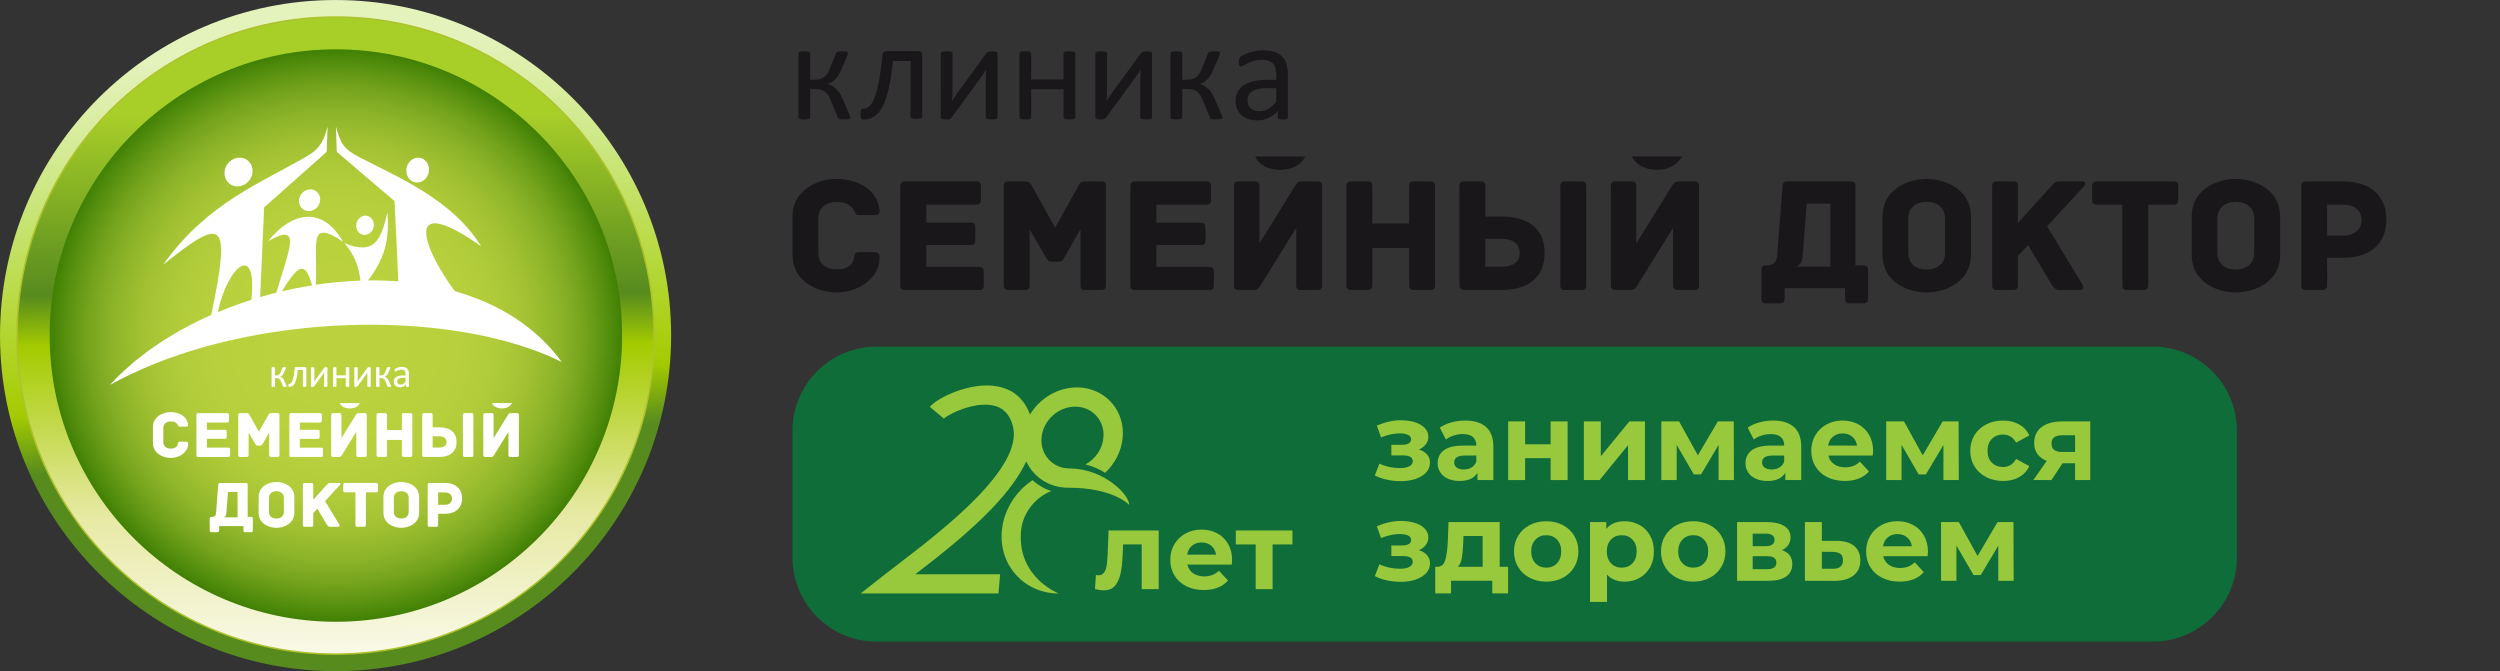<?xml version="1.0" encoding="utf-8"?>
<!-- Generator: Adobe Illustrator 14.0.0, SVG Export Plug-In . SVG Version: 6.00 Build 43363)  -->
<!DOCTYPE svg PUBLIC "-//W3C//DTD SVG 1.1//EN" "http://www.w3.org/Graphics/SVG/1.1/DTD/svg11.dtd">
<svg version="1.1" id="Layer_1" xmlns="http://www.w3.org/2000/svg" xmlns:xlink="http://www.w3.org/1999/xlink" x="0px" y="0px"
	 width="298px" height="79.999px" viewBox="0 0 298 79.999" enable-background="new 0 0 298 79.999" xml:space="preserve">
<rect x="0" y="0" width="298" height="79.999" fill="#333333" stroke="none"/>
<g>
	
		<linearGradient id="SVGID_1_" gradientUnits="userSpaceOnUse" x1="138.285" y1="573.799" x2="138.285" y2="500.136" gradientTransform="matrix(0.997 -0.082 0.082 0.997 -141.722 -482.293)">
		<stop  offset="0.339" style="stop-color:#578B1E"/>
		<stop  offset="0.436" style="stop-color:#A4CB00"/>
		<stop  offset="0.789" style="stop-color:#CCE781"/>
		<stop  offset="0.989" style="stop-color:#E4F2BC"/>
	</linearGradient>
	<circle fill="url(#SVGID_1_)" cx="40" cy="40" r="39.998"/>
	<g>
		
			<linearGradient id="SVGID_2_" gradientUnits="userSpaceOnUse" x1="-4550.736" y1="-4439.232" x2="-4550.736" y2="-4502.491" gradientTransform="matrix(-1 0.005 -0.005 -1 -4533.513 -4402.855)">
			<stop  offset="0" style="stop-color:#A8CE28"/>
			<stop  offset="0.339" style="stop-color:#578B1E"/>
			<stop  offset="0.436" style="stop-color:#A4CB00"/>
			<stop  offset="0.755" style="stop-color:#E7E9A3"/>
			<stop  offset="1" style="stop-color:#F8F8E4"/>
		</linearGradient>
		<circle fill-rule="evenodd" clip-rule="evenodd" fill="url(#SVGID_2_)" cx="40.001" cy="40" r="37.97"/>
		<circle fill="none" stroke="#ADC22D" stroke-width="0.183" stroke-miterlimit="10" cx="40.001" cy="40" r="37.97"/>
	</g>
	<radialGradient id="SVGID_3_" cx="40.037" cy="39.998" r="34.119" gradientUnits="userSpaceOnUse">
		<stop  offset="0.2" style="stop-color:#BBD23E"/>
		<stop  offset="0.429" style="stop-color:#B8D03D"/>
		<stop  offset="0.567" style="stop-color:#B0CB39"/>
		<stop  offset="0.68" style="stop-color:#A2C132"/>
		<stop  offset="0.781" style="stop-color:#8DB429"/>
		<stop  offset="0.873" style="stop-color:#73A21C"/>
		<stop  offset="0.957" style="stop-color:#538D0D"/>
		<stop  offset="1" style="stop-color:#408004"/>
	</radialGradient>
	<circle fill="url(#SVGID_3_)" cx="40.037" cy="39.997" r="34.119"/>
</g>
<g>
	<path fill="#1A171B" d="M101.363,14.035c0,0.031-0.008,0.063-0.027,0.085c-0.02,0.026-0.057,0.049-0.107,0.063
		c-0.059,0.019-0.125,0.03-0.215,0.043c-0.09,0.004-0.199,0.008-0.334,0.008c-0.16,0-0.283-0.004-0.383-0.017
		c-0.102-0.009-0.179-0.024-0.242-0.046c-0.061-0.02-0.102-0.048-0.134-0.074c-0.026-0.031-0.048-0.066-0.062-0.107l-0.808-1.967
		c-0.097-0.252-0.204-0.469-0.319-0.653c-0.115-0.183-0.248-0.332-0.398-0.438c-0.152-0.117-0.322-0.195-0.516-0.246
		c-0.188-0.054-0.405-0.074-0.651-0.074h-0.591v3.418c0,0.027-0.016,0.053-0.041,0.082c-0.028,0.029-0.066,0.053-0.126,0.066
		c-0.058,0.018-0.132,0.032-0.226,0.041c-0.088,0.014-0.188,0.018-0.309,0.018s-0.227-0.004-0.314-0.018
		c-0.094-0.009-0.164-0.023-0.223-0.041c-0.054-0.015-0.097-0.037-0.126-0.066c-0.022-0.029-0.034-0.059-0.034-0.082V6.309
		c0-0.027,0.012-0.056,0.034-0.076c0.029-0.026,0.072-0.051,0.126-0.063c0.059-0.019,0.129-0.034,0.223-0.043
		c0.09-0.007,0.193-0.011,0.314-0.011c0.12,0,0.221,0.004,0.309,0.011c0.094,0.009,0.168,0.024,0.226,0.043
		c0.06,0.013,0.098,0.037,0.126,0.063c0.025,0.021,0.041,0.049,0.041,0.078v3.192h0.591c0.207,0,0.405-0.022,0.578-0.073
		c0.179-0.049,0.34-0.125,0.483-0.234c0.146-0.113,0.276-0.252,0.389-0.432c0.115-0.173,0.223-0.385,0.318-0.633l0.701-1.756
		c0.01-0.043,0.028-0.083,0.059-0.115c0.025-0.035,0.07-0.061,0.125-0.082c0.057-0.025,0.133-0.044,0.227-0.053
		c0.092-0.007,0.215-0.01,0.367-0.01c0.131,0,0.244,0.003,0.332,0.01c0.084,0.009,0.154,0.025,0.204,0.043
		c0.044,0.014,0.075,0.037,0.093,0.063c0.02,0.021,0.027,0.049,0.027,0.078c0,0.053-0.004,0.105-0.018,0.162
		c-0.021,0.057-0.037,0.119-0.07,0.195l-0.721,1.671c-0.111,0.282-0.234,0.521-0.365,0.71c-0.133,0.189-0.266,0.354-0.401,0.479
		c-0.13,0.131-0.271,0.226-0.412,0.302c-0.14,0.063-0.269,0.12-0.401,0.161v0.019c0.195,0.065,0.377,0.146,0.543,0.241
		c0.17,0.1,0.322,0.214,0.461,0.354c0.146,0.142,0.277,0.309,0.402,0.502c0.125,0.191,0.24,0.416,0.348,0.67l0.838,1.926
		c0.021,0.037,0.035,0.074,0.049,0.109c0.011,0.032,0.021,0.069,0.025,0.094c0.006,0.031,0.014,0.058,0.014,0.074
		C101.363,14.002,101.363,14.02,101.363,14.035"/>
	<path fill="#1A171B" d="M109.936,13.904c0,0.049-0.015,0.082-0.033,0.115c-0.026,0.03-0.06,0.058-0.112,0.082
		c-0.047,0.019-0.116,0.039-0.209,0.047c-0.091,0.015-0.198,0.021-0.338,0.021c-0.142,0-0.253-0.006-0.345-0.021
		c-0.092-0.008-0.16-0.028-0.217-0.047c-0.05-0.024-0.092-0.052-0.113-0.082c-0.021-0.033-0.034-0.066-0.034-0.115V7.273h-2.091
		c-0.086,0.894-0.197,1.688-0.326,2.383c-0.124,0.697-0.266,1.308-0.426,1.822c-0.156,0.517-0.334,0.957-0.532,1.309
		c-0.194,0.355-0.408,0.638-0.644,0.854c-0.238,0.221-0.49,0.375-0.764,0.469c-0.271,0.097-0.566,0.146-0.875,0.146
		c-0.053,0-0.094-0.007-0.131-0.026c-0.033-0.018-0.066-0.045-0.089-0.092c-0.019-0.041-0.037-0.107-0.052-0.191
		c-0.013-0.08-0.017-0.182-0.017-0.311c0-0.14,0.004-0.248,0.015-0.33c0.006-0.084,0.021-0.152,0.041-0.203
		c0.021-0.049,0.047-0.082,0.076-0.098c0.033-0.016,0.068-0.027,0.112-0.027c0.188,0,0.364-0.041,0.532-0.127
		c0.166-0.091,0.326-0.236,0.476-0.436c0.146-0.201,0.281-0.46,0.412-0.783c0.13-0.322,0.248-0.725,0.354-1.195
		c0.11-0.471,0.209-1.024,0.305-1.658c0.095-0.631,0.184-1.359,0.27-2.18c0.014-0.168,0.053-0.297,0.123-0.377
		c0.067-0.082,0.17-0.119,0.301-0.119h3.898c0.135,0,0.241,0.037,0.318,0.121c0.078,0.078,0.111,0.207,0.111,0.375v7.307H109.936z"
		/>
	<path fill="#1A171B" d="M118.902,13.982c0,0.041-0.008,0.078-0.035,0.11c-0.018,0.031-0.053,0.06-0.104,0.079
		c-0.053,0.02-0.125,0.032-0.215,0.046c-0.089,0.013-0.199,0.017-0.337,0.017c-0.132,0-0.245-0.004-0.337-0.017
		c-0.088-0.014-0.162-0.026-0.217-0.046c-0.059-0.02-0.1-0.048-0.118-0.079c-0.021-0.032-0.037-0.069-0.037-0.11V9.613
		c0-0.225,0.006-0.444,0.021-0.678c0.016-0.227,0.024-0.447,0.041-0.666c-0.129,0.226-0.271,0.439-0.426,0.66
		c-0.154,0.217-0.31,0.436-0.465,0.645l-3.216,4.408c-0.045,0.049-0.076,0.084-0.106,0.115c-0.033,0.037-0.074,0.064-0.119,0.084
		c-0.051,0.021-0.107,0.032-0.186,0.045c-0.07,0.004-0.164,0.008-0.27,0.008c-0.125,0-0.23-0.004-0.309-0.017
		c-0.082-0.014-0.144-0.026-0.188-0.046c-0.049-0.02-0.086-0.048-0.105-0.079c-0.02-0.032-0.029-0.069-0.029-0.11V6.37
		c0-0.043,0.011-0.078,0.029-0.11c0.021-0.035,0.059-0.061,0.112-0.082c0.053-0.025,0.122-0.044,0.216-0.049
		c0.088-0.011,0.2-0.018,0.334-0.018c0.27,0,0.456,0.021,0.557,0.066c0.101,0.043,0.148,0.104,0.148,0.191v4.395
		c0,0.223-0.004,0.438-0.012,0.657c-0.014,0.218-0.025,0.429-0.049,0.646c0.135-0.217,0.268-0.424,0.398-0.633
		c0.124-0.201,0.271-0.404,0.422-0.603l3.26-4.463c0.033-0.05,0.068-0.087,0.104-0.117s0.083-0.054,0.14-0.073
		c0.049-0.021,0.109-0.031,0.188-0.041c0.07-0.008,0.17-0.014,0.285-0.014c0.119,0,0.219,0.006,0.301,0.014
		c0.082,0.01,0.145,0.02,0.193,0.047c0.047,0.021,0.082,0.047,0.102,0.084s0.025,0.07,0.025,0.121v7.594H118.902z"/>
	<path fill="#1A171B" d="M128.173,13.977c0,0.047-0.016,0.08-0.036,0.113c-0.021,0.025-0.057,0.055-0.109,0.083
		c-0.051,0.021-0.12,0.037-0.211,0.046c-0.098,0.014-0.201,0.018-0.34,0.018c-0.143,0-0.258-0.004-0.346-0.018
		c-0.098-0.009-0.166-0.025-0.218-0.046c-0.05-0.028-0.085-0.058-0.108-0.083c-0.021-0.033-0.033-0.066-0.033-0.113v-3.336h-3.853
		v3.336c0,0.047-0.015,0.08-0.037,0.113c-0.022,0.025-0.06,0.055-0.106,0.083c-0.053,0.021-0.125,0.037-0.217,0.046
		c-0.088,0.014-0.201,0.018-0.342,0.018c-0.139,0-0.25-0.004-0.342-0.018c-0.094-0.009-0.163-0.025-0.216-0.046
		c-0.056-0.028-0.093-0.058-0.11-0.083c-0.02-0.033-0.031-0.066-0.031-0.113V6.375c0-0.043,0.012-0.083,0.031-0.113
		c0.018-0.029,0.057-0.057,0.11-0.082c0.053-0.027,0.122-0.046,0.216-0.051c0.092-0.011,0.203-0.014,0.342-0.014
		c0.141,0,0.254,0.003,0.342,0.014c0.092,0.005,0.164,0.023,0.217,0.051c0.048,0.025,0.084,0.053,0.106,0.082
		c0.022,0.03,0.037,0.07,0.037,0.113v3.096h3.853V6.375c0-0.043,0.013-0.083,0.033-0.113c0.023-0.029,0.059-0.057,0.108-0.082
		c0.052-0.027,0.12-0.046,0.218-0.051c0.088-0.011,0.203-0.014,0.346-0.014c0.139,0,0.242,0.003,0.34,0.014
		c0.091,0.005,0.16,0.023,0.211,0.051c0.054,0.025,0.088,0.053,0.109,0.082c0.021,0.03,0.036,0.07,0.036,0.113V13.977z"/>
	<path fill="#1A171B" d="M137.318,13.982c0,0.041-0.016,0.078-0.035,0.11c-0.025,0.031-0.059,0.06-0.111,0.079
		c-0.048,0.02-0.119,0.032-0.209,0.046c-0.091,0.013-0.201,0.017-0.338,0.017c-0.132,0-0.247-0.004-0.336-0.017
		c-0.09-0.014-0.166-0.026-0.221-0.046s-0.098-0.048-0.115-0.079c-0.027-0.032-0.036-0.069-0.036-0.11V9.613
		c0-0.225,0.005-0.444,0.019-0.678c0.015-0.227,0.025-0.447,0.041-0.666c-0.123,0.226-0.272,0.439-0.426,0.66
		c-0.154,0.217-0.311,0.436-0.467,0.645l-3.215,4.408c-0.04,0.049-0.078,0.084-0.107,0.115c-0.029,0.037-0.072,0.064-0.119,0.084
		c-0.049,0.021-0.108,0.032-0.182,0.045c-0.074,0.004-0.165,0.008-0.271,0.008c-0.125,0-0.228-0.004-0.306-0.017
		c-0.081-0.014-0.145-0.026-0.19-0.046c-0.051-0.02-0.084-0.048-0.104-0.079c-0.019-0.032-0.024-0.069-0.024-0.11V6.37
		c0-0.043,0.006-0.078,0.024-0.11c0.021-0.035,0.06-0.061,0.116-0.082c0.05-0.025,0.124-0.044,0.213-0.049
		c0.089-0.011,0.198-0.018,0.335-0.018c0.269,0,0.454,0.021,0.556,0.066c0.1,0.043,0.152,0.104,0.152,0.191v4.395
		c0,0.223-0.005,0.438-0.018,0.657c-0.012,0.218-0.022,0.429-0.041,0.646c0.129-0.217,0.26-0.424,0.395-0.633
		c0.126-0.201,0.271-0.404,0.42-0.603l3.262-4.463c0.031-0.05,0.063-0.087,0.104-0.117c0.038-0.03,0.083-0.054,0.137-0.073
		c0.051-0.021,0.112-0.031,0.188-0.041c0.075-0.008,0.169-0.014,0.284-0.014c0.117,0,0.219,0.006,0.301,0.014
		c0.085,0.01,0.146,0.02,0.195,0.047c0.047,0.021,0.08,0.047,0.101,0.084s0.03,0.07,0.03,0.121V13.982L137.318,13.982z"/>
	<path fill="#1A171B" d="M145.714,14.035c0,0.031-0.01,0.063-0.024,0.085c-0.026,0.026-0.061,0.049-0.109,0.063
		c-0.059,0.019-0.126,0.03-0.219,0.043c-0.084,0.004-0.194,0.008-0.332,0.008c-0.152,0-0.289-0.004-0.383-0.017
		c-0.101-0.009-0.178-0.024-0.24-0.046c-0.064-0.02-0.106-0.048-0.135-0.074c-0.029-0.031-0.049-0.066-0.061-0.107l-0.807-1.967
		c-0.098-0.252-0.207-0.469-0.322-0.653c-0.119-0.183-0.247-0.332-0.398-0.438c-0.15-0.117-0.324-0.195-0.514-0.246
		c-0.191-0.054-0.406-0.074-0.65-0.074h-0.594v3.418c0,0.027-0.014,0.053-0.039,0.082c-0.033,0.029-0.072,0.053-0.132,0.066
		c-0.054,0.018-0.126,0.032-0.219,0.041c-0.091,0.014-0.193,0.018-0.312,0.018c-0.119,0-0.224-0.004-0.314-0.018
		c-0.09-0.009-0.164-0.023-0.221-0.041c-0.058-0.015-0.1-0.037-0.125-0.066c-0.023-0.029-0.039-0.059-0.039-0.082V6.309
		c0-0.027,0.016-0.056,0.039-0.076c0.025-0.026,0.067-0.051,0.125-0.063c0.057-0.019,0.131-0.034,0.221-0.043
		c0.092-0.007,0.195-0.011,0.314-0.011c0.117,0,0.221,0.004,0.312,0.011c0.093,0.009,0.165,0.024,0.219,0.043
		c0.06,0.013,0.099,0.037,0.132,0.063c0.025,0.021,0.039,0.049,0.039,0.078v3.192h0.594c0.205,0,0.403-0.022,0.576-0.073
		c0.176-0.049,0.34-0.125,0.48-0.234c0.146-0.113,0.275-0.252,0.387-0.432c0.119-0.173,0.227-0.385,0.316-0.633l0.705-1.756
		c0.013-0.043,0.033-0.083,0.06-0.115c0.026-0.035,0.072-0.061,0.128-0.082c0.053-0.025,0.133-0.044,0.225-0.053
		c0.092-0.007,0.215-0.01,0.367-0.01c0.133,0,0.245,0.003,0.332,0.01c0.086,0.009,0.155,0.025,0.203,0.043
		c0.045,0.014,0.078,0.037,0.096,0.063c0.019,0.021,0.027,0.049,0.027,0.078c0,0.053-0.005,0.105-0.023,0.162
		c-0.014,0.057-0.035,0.119-0.064,0.195l-0.723,1.671c-0.111,0.282-0.233,0.521-0.363,0.71c-0.139,0.189-0.266,0.354-0.402,0.479
		c-0.132,0.131-0.271,0.226-0.41,0.302c-0.138,0.063-0.273,0.12-0.401,0.161v0.019c0.194,0.065,0.374,0.146,0.54,0.241
		c0.168,0.1,0.318,0.214,0.465,0.354c0.148,0.142,0.279,0.309,0.4,0.502c0.125,0.191,0.24,0.416,0.348,0.67l0.84,1.926
		c0.021,0.037,0.032,0.074,0.047,0.109c0.012,0.032,0.02,0.069,0.027,0.094c0.002,0.031,0.009,0.058,0.014,0.074
		C145.714,14.002,145.714,14.02,145.714,14.035"/>
	<path fill="#1A171B" d="M153.354,7.624c-0.107-0.354-0.275-0.649-0.518-0.888c-0.23-0.241-0.541-0.428-0.924-0.551
		c-0.385-0.123-0.848-0.185-1.393-0.185c-0.287,0-0.58,0.026-0.865,0.085c-0.289,0.053-0.553,0.119-0.791,0.202
		c-0.243,0.082-0.461,0.176-0.643,0.272c-0.187,0.101-0.318,0.189-0.393,0.26c-0.075,0.072-0.125,0.147-0.143,0.228
		c-0.024,0.083-0.028,0.194-0.028,0.334c0,0.089,0.004,0.163,0.014,0.233c0.015,0.068,0.026,0.125,0.054,0.17
		c0.028,0.046,0.055,0.082,0.09,0.102c0.037,0.023,0.074,0.034,0.119,0.034c0.068,0,0.168-0.039,0.305-0.124
		c0.143-0.081,0.313-0.173,0.521-0.273c0.201-0.102,0.438-0.188,0.716-0.273c0.269-0.083,0.578-0.124,0.922-0.124
		c0.318,0,0.588,0.034,0.811,0.117c0.219,0.075,0.395,0.187,0.531,0.333c0.143,0.154,0.238,0.338,0.305,0.566
		c0.061,0.225,0.09,0.481,0.09,0.772V9.51h-1.047c-0.592,0-1.125,0.055-1.6,0.157c-0.467,0.101-0.869,0.263-1.195,0.47
		c-0.329,0.206-0.58,0.469-0.752,0.786c-0.178,0.312-0.26,0.683-0.26,1.115c0,0.362,0.063,0.688,0.188,0.978
		c0.125,0.282,0.304,0.529,0.528,0.725c0.232,0.199,0.511,0.351,0.829,0.453c0.321,0.104,0.686,0.156,1.085,0.156
		c0.457,0,0.887-0.1,1.297-0.293c0.412-0.193,0.775-0.472,1.107-0.826v0.76c0,0.072,0.02,0.119,0.061,0.152
		c0.043,0.035,0.105,0.057,0.191,0.076c0.082,0.018,0.203,0.026,0.348,0.026c0.152,0,0.27-0.011,0.348-0.026
		c0.078-0.021,0.145-0.041,0.184-0.076c0.045-0.033,0.072-0.086,0.072-0.152V8.865C153.518,8.396,153.455,7.979,153.354,7.624
		 M152.131,12.127c-0.34,0.385-0.67,0.668-0.98,0.854c-0.313,0.186-0.652,0.276-1.012,0.276c-0.459,0-0.805-0.114-1.055-0.351
		c-0.253-0.232-0.374-0.545-0.374-0.939c0-0.232,0.042-0.436,0.131-0.615c0.087-0.177,0.224-0.326,0.407-0.455
		c0.188-0.127,0.419-0.222,0.697-0.287c0.285-0.066,0.613-0.098,0.996-0.098h1.189V12.127L152.131,12.127z"/>
	<path fill="#1A171B" d="M104.85,30.73c0-0.473-0.154-0.672-0.588-0.672h-1.93c-0.434,0-0.473,0.319-0.533,0.711
		c-0.156,0.945-1,1.34-2.063,1.34c-1.301,0-2.188-0.709-2.188-1.969v-4.094c0-1.236,0.887-1.967,2.188-1.967
		c1.063,0,1.613,0.295,2.023,0.945c0.16,0.234,0.18,0.611,0.594,0.611h1.889c0.453,0,0.607-0.103,0.607-0.574
		c-0.258-2.496-2.672-3.735-5.113-3.735c-2.34,0-5.272,1.354-5.272,4.444v4.645c0,3.088,2.933,4.445,5.272,4.445
		C102.177,34.861,104.85,33.27,104.85,30.73 M116.693,31.814h-6.274v-2.599h5.271c0.455,0,0.574-0.217,0.574-0.567v-1.535
		c0-0.354-0.119-0.574-0.574-0.574h-5.271v-2.143h5.938c0.453,0,0.568-0.219,0.568-0.572v-1.631c0-0.354-0.115-0.57-0.568-0.57
		h-8.477c-0.456,0-0.574,0.217-0.574,0.57v11.805c0,0.354,0.118,0.572,0.574,0.572h8.813c0.455,0,0.572-0.219,0.572-0.572v-1.614
		C117.268,32.031,117.148,31.814,116.693,31.814 M131.257,21.622h-1.891c-0.651,0-0.747,0.433-0.89,0.668l-2.711,4.834l-2.697-4.834
		c-0.154-0.235-0.234-0.668-0.901-0.668h-1.948c-0.453,0-0.57,0.217-0.57,0.569v11.806c0,0.45,0.215,0.573,0.57,0.573h1.948
		c0.353,0,0.567-0.123,0.567-0.573v-6.658l1.986,3.438c0.098,0.158,0.258,0.408,0.555,0.408h0.979c0.297,0,0.477-0.25,0.572-0.408
		l1.969-3.438v6.658c0,0.45,0.219,0.573,0.571,0.573h1.891c0.351,0,0.569-0.123,0.569-0.573V22.191
		C131.826,21.839,131.707,21.622,131.257,21.622 M144.119,31.814h-6.275v-2.599h5.273c0.453,0,0.572-0.217,0.572-0.567v-1.535
		c0-0.354-0.119-0.574-0.572-0.574h-5.273v-2.143h5.943c0.453,0,0.57-0.219,0.57-0.572v-1.631c0-0.354-0.117-0.57-0.57-0.57h-8.482
		c-0.449,0-0.566,0.217-0.566,0.57v11.805c0,0.354,0.117,0.572,0.566,0.572h8.814c0.456,0,0.572-0.219,0.572-0.572v-1.614
		C144.691,32.031,144.575,31.814,144.119,31.814 M147.662,21.622h1.893c0.35,0,0.568,0.116,0.568,0.569v6.828l4.168-6.729
		c0.256-0.39,0.395-0.668,0.889-0.668h1.85c0.453,0,0.57,0.217,0.57,0.569v11.806c0,0.45-0.215,0.573-0.57,0.573h-1.949
		c-0.352,0-0.568-0.123-0.568-0.573v-6.845l-4.172,6.744c-0.256,0.396-0.395,0.674-0.883,0.674h-1.793
		c-0.45,0-0.57-0.219-0.57-0.573V22.191C147.092,21.738,147.309,21.622,147.662,21.622 M149.609,18.65
		c0.506,1.08,1.68,1.578,2.992,1.595c1.314-0.017,2.473-0.515,2.982-1.595H149.609z M170.486,21.622h-1.947
		c-0.355,0-0.57,0.116-0.57,0.569v4.449h-4.391v-4.449c0-0.453-0.195-0.569-0.57-0.569h-1.947c-0.354,0-0.566,0.116-0.566,0.569
		v11.806c0,0.45,0.215,0.573,0.566,0.573h1.947c0.375,0,0.57-0.123,0.57-0.573V29.55h4.391v4.447c0,0.45,0.215,0.573,0.57,0.573
		h1.947c0.354,0,0.568-0.123,0.568-0.573V22.191C171.057,21.738,170.84,21.622,170.486,21.622 M178.963,34.57
		c3.389,0,5.156-1.694,5.156-4.409c0-2.792-1.809-4.351-5.176-4.351h-1.889v-3.619c0-0.453-0.217-0.569-0.57-0.569h-1.945
		c-0.354,0-0.572,0.116-0.572,0.569v11.806c0,0.354,0.119,0.573,0.572,0.573H178.963L178.963,34.57z M178.943,28.469
		c1.533,0,2.205,0.688,2.205,1.672c0,1.024-0.672,1.652-2.205,1.652h-1.889v-3.324H178.943z M189.08,22.191
		c0-0.453-0.219-0.569-0.57-0.569h-1.947c-0.354,0-0.574,0.116-0.574,0.569v11.806c0,0.45,0.221,0.573,0.574,0.573h1.947
		c0.354,0,0.57-0.123,0.57-0.573V22.191z M192.582,21.622h1.889c0.354,0,0.57,0.116,0.57,0.569v6.828l4.174-6.729
		c0.252-0.39,0.393-0.668,0.879-0.668h1.854c0.453,0,0.57,0.217,0.57,0.569v11.806c0,0.45-0.219,0.573-0.57,0.573H200
		c-0.354,0-0.57-0.123-0.57-0.573v-6.845l-4.174,6.744c-0.252,0.396-0.391,0.674-0.883,0.674h-1.789c-0.455,0-0.57-0.219-0.57-0.573
		V22.191C192.014,21.738,192.229,21.622,192.582,21.622 M194.525,18.65c0.508,1.08,1.68,1.578,2.992,1.595
		c1.684-0.021,2.59-0.845,2.988-1.595H194.525z M219.932,35.591c0,0.451,0.215,0.57,0.568,0.57h1.611
		c0.355,0,0.568-0.119,0.568-0.57v-3.383c0-0.354-0.115-0.571-0.568-0.571h-0.941v-9.443c0-0.453-0.219-0.57-0.572-0.57h-7.553
		c-0.355,0-0.57,0.117-0.57,0.57l-0.633,8.145c-0.063,0.729-0.234,1.301-1.314,1.301c-0.455,0-0.57,0.217-0.57,0.57v3.383
		c0,0.451,0.215,0.57,0.57,0.57h1.633c0.354,0,0.568-0.119,0.568-0.57v-1.238h7.203V35.591z M214.873,30.496l0.488-6.219h2.814v7.5
		h-4.09C214.559,31.617,214.834,31.225,214.873,30.496 M234.939,25.771c0-3.109-2.953-4.443-5.291-4.443
		c-2.342,0-5.254,1.334-5.254,4.443v4.646c0,3.106,2.912,4.444,5.254,4.444c2.338,0,5.291-1.338,5.291-4.444V25.771z
		 M231.854,30.141c0,1.26-0.906,1.986-2.203,1.986c-1.277,0-2.188-0.727-2.188-1.986v-4.093c0-1.258,0.908-1.987,2.188-1.987
		c1.297,0,2.203,0.729,2.203,1.987V30.141z M248.242,21.622h-2.656c-0.453,0-0.59,0.039-0.98,0.474l-4.076,4.483v-4.388
		c0-0.453-0.215-0.569-0.553-0.569h-1.941c-0.381,0-0.572,0.116-0.572,0.569v11.806c0,0.45,0.191,0.573,0.572,0.573h1.941
		c0.338,0,0.553-0.123,0.553-0.573v-3.501l1.223-1.28c1.063,1.772,2.811,4.724,2.811,4.724c0.258,0.412,0.516,0.631,0.986,0.631
		h2.396c0.377,0,0.455-0.373,0.299-0.631l-4.232-6.967l4.428-4.8C248.615,21.995,248.615,21.622,248.242,21.622 M259.08,21.622
		h-9.125c-0.453,0-0.576,0.217-0.576,0.569v1.633c0,0.354,0.123,0.57,0.574,0.57h3.029v9.603c0,0.45,0.219,0.573,0.57,0.573h1.947
		c0.354,0,0.57-0.123,0.57-0.573v-9.603h3.008c0.453,0,0.572-0.219,0.572-0.57v-1.633C259.65,21.839,259.533,21.622,259.08,21.622
		 M271.795,25.771c0-3.109-2.951-4.443-5.295-4.443s-5.252,1.334-5.252,4.443v4.646c0,3.106,2.908,4.444,5.252,4.444
		s5.295-1.338,5.295-4.444V25.771z M268.703,30.141c0,1.26-0.906,1.986-2.203,1.986c-1.279,0-2.188-0.727-2.188-1.986v-4.093
		c0-1.258,0.906-1.987,2.188-1.987c1.297,0,2.203,0.729,2.203,1.987V30.141z M279.313,21.622h-4.43c-0.453,0-0.57,0.217-0.57,0.569
		v11.806c0,0.45,0.217,0.573,0.57,0.573h1.949c0.354,0,0.566-0.123,0.566-0.573V30.73h1.891c3.367,0,5.174-1.811,5.174-4.547
		C284.463,23.473,282.691,21.622,279.313,21.622 M279.289,28.074h-1.891v-3.68h1.891c1.537,0,2.203,0.828,2.203,1.848
		C281.492,27.229,280.826,28.074,279.289,28.074"/>
</g>
<g>
	<g>
		<path fill="#0F6D3A" d="M266.639,66.478c0,5.5-4.5,10-10,10H104.463c-5.5,0-10-4.5-10-10v-15.16c0-5.5,4.5-10,10-10h152.176
			c5.5,0,10,4.5,10,10V66.478z"/>
		<g>
			<path fill="#98C93C" d="M138.118,63.231v6.994h-2.027v-5.33h-2.21l-0.064,1.235c-0.034,0.919-0.121,1.683-0.26,2.288
				c-0.14,0.605-0.365,1.083-0.677,1.43c-0.313,0.348-0.746,0.521-1.301,0.521c-0.294,0-0.646-0.052-1.054-0.155l0.104-1.664
				c0.14,0.018,0.238,0.025,0.3,0.025c0.303,0,0.529-0.11,0.682-0.331c0.152-0.222,0.254-0.503,0.307-0.845
				c0.053-0.344,0.091-0.795,0.116-1.358l0.104-2.81H138.118z"/>
			<path fill="#98C93C" d="M146.829,67.301h-5.291c0.095,0.435,0.319,0.775,0.676,1.026c0.354,0.252,0.797,0.377,1.326,0.377
				c0.362,0,0.687-0.055,0.968-0.162c0.282-0.107,0.544-0.279,0.787-0.514l1.079,1.17c-0.659,0.754-1.621,1.131-2.888,1.131
				c-0.787,0-1.485-0.153-2.092-0.461c-0.607-0.309-1.074-0.734-1.403-1.28c-0.33-0.546-0.494-1.166-0.494-1.858
				c0-0.686,0.162-1.303,0.487-1.854c0.324-0.55,0.771-0.979,1.339-1.287c0.567-0.309,1.202-0.461,1.903-0.461
				c0.686,0,1.306,0.146,1.859,0.441c0.555,0.295,0.99,0.718,1.307,1.268c0.316,0.551,0.476,1.189,0.476,1.918
				C146.868,66.78,146.854,66.963,146.829,67.301z M142.084,65.052c-0.313,0.26-0.503,0.615-0.572,1.065h3.445
				c-0.068-0.441-0.262-0.796-0.572-1.06c-0.313-0.265-0.693-0.396-1.144-0.396C142.781,64.662,142.396,64.793,142.084,65.052z"/>
			<path fill="#98C93C" d="M154.057,64.896h-2.365v5.33h-2.017v-5.33h-2.366v-1.664h6.748V64.896L154.057,64.896z"/>
		</g>
		<g>
			<path fill="#98C93C" d="M127.518,55.847c-2.033,0-3.543-1.65-3.365-3.686c0.177-2.033,1.977-3.688,4.011-3.688
				c0.233,0,0.461,0.022,0.681,0.066c1.68,0.32,2.842,1.822,2.684,3.62c-0.12,1.372-0.98,2.571-2.15,3.206
				c0.854,0.199,1.645,0.539,2.348,0.994c1.162-1.082,1.952-2.565,2.096-4.2c0.269-3.063-1.827-5.597-4.771-5.938
				c-0.224-0.027-0.451-0.041-0.683-0.041c-2.31,0-4.431,1.315-5.595,3.235c-0.859-2.386-2.642-3.163-4.033-3.386
				c-3.094-0.498-6.934,1.337-7.908,2.459l1.678,1.416c0.467-0.486,3.489-2.026,5.782-1.592c1.25,0.234,2.045,1.026,2.428,2.418
				c1.378,5.004-8.358,12.461-13.59,16.467c-0.717,0.548-1.394,1.066-1.976,1.525l-2.563,2.021h16.424l0.199-2.293h-10.109
				c2.84-2.18,6.476-5.025,9.297-8.014c1.854-1.963,3.158-3.771,3.928-5.449c0.847,1.871,2.717,3.148,4.99,3.148
				c5.47,0,7.27,2.051,7.27,2.051C134.686,59.06,131.623,55.847,127.518,55.847z"/>
			<path fill="#98C93C" d="M121.707,63.298c0.188-2.146,1.669-3.99,3.605-4.768c-0.851-0.271-1.606-0.715-2.236-1.297
				c-2.012,1.353-3.441,3.564-3.66,6.063c-0.359,4.106,2.688,7.449,6.798,7.449C126.214,70.748,121.223,68.856,121.707,63.298z"/>
		</g>
	</g>
</g>
<g>
	<path fill="#98C93C" d="M170.109,54.185c0.23,0.269,0.348,0.59,0.348,0.961c0,0.442-0.152,0.83-0.455,1.164
		c-0.307,0.334-0.723,0.592-1.248,0.773c-0.529,0.182-1.127,0.271-1.795,0.271c-0.545,0-1.084-0.057-1.611-0.168
		c-0.529-0.113-1.02-0.281-1.469-0.508l0.545-1.416c0.736,0.354,1.553,0.532,2.445,0.532c0.477,0,0.852-0.071,1.123-0.215
		s0.408-0.345,0.408-0.604c0-0.226-0.096-0.396-0.283-0.514c-0.191-0.117-0.471-0.176-0.832-0.176h-1.434v-1.262h1.248
		c0.355,0,0.629-0.055,0.82-0.168c0.189-0.112,0.285-0.277,0.285-0.494c0-0.225-0.119-0.398-0.357-0.521s-0.578-0.183-1.02-0.183
		c-0.676,0-1.414,0.16-2.211,0.48l-0.494-1.404c0.971-0.424,1.916-0.637,2.834-0.637c0.633,0,1.199,0.078,1.697,0.234
		c0.498,0.154,0.891,0.383,1.176,0.684c0.287,0.299,0.43,0.646,0.43,1.045c0,0.33-0.1,0.627-0.299,0.892s-0.473,0.476-0.82,0.631
		C169.559,53.716,169.883,53.916,170.109,54.185z"/>
	<path fill="#98C93C" d="M177.139,50.901c0.58,0.517,0.869,1.293,0.869,2.334v3.99h-1.896v-0.871
		c-0.383,0.65-1.092,0.976-2.133,0.976c-0.537,0-1.004-0.091-1.396-0.272c-0.395-0.182-0.697-0.434-0.904-0.754
		c-0.209-0.32-0.313-0.685-0.313-1.092c0-0.65,0.246-1.161,0.734-1.533c0.49-0.373,1.246-0.561,2.27-0.561h1.611
		c0-0.441-0.135-0.781-0.402-1.021c-0.27-0.238-0.672-0.357-1.209-0.357c-0.373,0-0.74,0.06-1.1,0.177
		c-0.359,0.116-0.664,0.274-0.916,0.476l-0.729-1.418c0.383-0.269,0.84-0.477,1.373-0.623c0.529-0.147,1.08-0.222,1.645-0.222
		C175.725,50.128,176.557,50.386,177.139,50.901z M175.408,55.724c0.27-0.16,0.459-0.396,0.57-0.707v-0.716h-1.391
		c-0.832,0-1.248,0.272-1.248,0.818c0,0.261,0.102,0.467,0.305,0.618c0.205,0.15,0.484,0.228,0.84,0.228
		C174.832,55.965,175.141,55.885,175.408,55.724z"/>
	<path fill="#98C93C" d="M179.775,50.231h2.018v2.73h3.041v-2.73h2.025v6.994h-2.025v-2.613h-3.041v2.613h-2.018V50.231z"/>
	<path fill="#98C93C" d="M188.799,50.231h2.016v4.16l3.406-4.16h1.857v6.994h-2.016v-4.16l-3.395,4.16h-1.871v-6.994H188.799z"/>
	<path fill="#98C93C" d="M204.854,57.226v-4.185l-2.092,3.51h-0.859l-2.041-3.522v4.199h-1.832v-6.994h2.119l2.236,4.043
		l2.379-4.043h1.898l0.023,6.994h-1.832V57.226z"/>
	<path fill="#98C93C" d="M213.838,50.901c0.58,0.517,0.869,1.293,0.869,2.334v3.99h-1.896v-0.871
		c-0.383,0.65-1.092,0.976-2.133,0.976c-0.537,0-1.004-0.091-1.396-0.272c-0.395-0.182-0.697-0.434-0.904-0.754
		c-0.209-0.32-0.313-0.685-0.313-1.092c0-0.65,0.246-1.161,0.734-1.533c0.49-0.373,1.246-0.561,2.27-0.561h1.611
		c0-0.441-0.135-0.781-0.402-1.021c-0.27-0.238-0.672-0.357-1.209-0.357c-0.373,0-0.74,0.06-1.1,0.177
		c-0.361,0.116-0.664,0.274-0.916,0.476l-0.729-1.418c0.383-0.269,0.84-0.477,1.371-0.623c0.531-0.147,1.08-0.222,1.646-0.222
		C212.424,50.128,213.256,50.386,213.838,50.901z M212.105,55.724c0.271-0.16,0.459-0.396,0.572-0.707v-0.716h-1.391
		c-0.832,0-1.248,0.272-1.248,0.818c0,0.261,0.102,0.467,0.305,0.618c0.205,0.15,0.484,0.228,0.84,0.228
		C211.529,55.965,211.84,55.885,212.105,55.724z"/>
	<path fill="#98C93C" d="M223.234,54.301h-5.291c0.096,0.435,0.32,0.775,0.678,1.026c0.354,0.252,0.797,0.377,1.324,0.377
		c0.363,0,0.688-0.055,0.969-0.162s0.545-0.279,0.787-0.514l1.078,1.17c-0.658,0.754-1.619,1.131-2.887,1.131
		c-0.789,0-1.484-0.153-2.094-0.461c-0.605-0.309-1.074-0.734-1.402-1.28c-0.33-0.546-0.494-1.166-0.494-1.858
		c0-0.686,0.162-1.303,0.486-1.854c0.326-0.55,0.771-0.979,1.34-1.287c0.566-0.309,1.201-0.461,1.904-0.461
		c0.684,0,1.305,0.146,1.859,0.441s0.99,0.718,1.307,1.268c0.316,0.551,0.475,1.189,0.475,1.918
		C223.273,53.78,223.262,53.963,223.234,54.301z M218.488,52.052c-0.313,0.26-0.502,0.615-0.57,1.064h3.443
		c-0.066-0.44-0.26-0.795-0.57-1.059c-0.314-0.265-0.693-0.396-1.145-0.396C219.188,51.662,218.803,51.793,218.488,52.052z"/>
	<path fill="#98C93C" d="M231.658,57.226v-4.185l-2.094,3.51h-0.857l-2.041-3.522v4.199h-1.832v-6.994h2.119l2.234,4.043
		l2.379-4.043h1.898l0.025,6.994h-1.832V57.226z"/>
	<path fill="#98C93C" d="M236.75,56.869c-0.596-0.308-1.061-0.734-1.395-1.28s-0.5-1.166-0.5-1.859c0-0.692,0.166-1.313,0.5-1.858
		s0.799-0.974,1.395-1.28c0.592-0.309,1.262-0.461,2.008-0.461c0.736,0,1.379,0.152,1.93,0.461s0.951,0.748,1.203,1.319
		l-1.572,0.846c-0.365-0.642-0.889-0.962-1.574-0.962c-0.527,0-0.967,0.173-1.313,0.52c-0.348,0.348-0.52,0.819-0.52,1.418
		c0,0.598,0.172,1.069,0.52,1.416c0.346,0.348,0.785,0.521,1.313,0.521c0.693,0,1.219-0.32,1.574-0.963l1.572,0.857
		c-0.252,0.556-0.652,0.988-1.203,1.301s-1.193,0.468-1.93,0.468C238.012,57.33,237.342,57.176,236.75,56.869z"/>
	<path fill="#98C93C" d="M249.158,50.231v6.994h-1.811v-2.002h-1.494l-1.326,2.002h-2.156l1.6-2.287
		c-0.486-0.19-0.855-0.467-1.111-0.826c-0.256-0.358-0.385-0.795-0.385-1.307c0-0.822,0.297-1.457,0.891-1.904
		c0.594-0.445,1.41-0.67,2.451-0.67H249.158z M244.873,52.117c-0.223,0.155-0.33,0.407-0.33,0.754c0,0.349,0.104,0.601,0.316,0.761
		c0.211,0.161,0.535,0.241,0.971,0.241h1.52v-1.989h-1.494C245.422,51.883,245.096,51.961,244.873,52.117z"/>
	<path fill="#98C93C" d="M170.109,66.185c0.23,0.269,0.348,0.59,0.348,0.961c0,0.442-0.152,0.83-0.455,1.164
		c-0.307,0.334-0.723,0.592-1.248,0.773c-0.529,0.182-1.127,0.271-1.795,0.271c-0.545,0-1.084-0.057-1.611-0.168
		c-0.529-0.113-1.02-0.281-1.469-0.508l0.545-1.416c0.736,0.354,1.553,0.532,2.445,0.532c0.477,0,0.852-0.071,1.123-0.215
		s0.408-0.345,0.408-0.604c0-0.226-0.096-0.396-0.283-0.514c-0.191-0.117-0.471-0.176-0.832-0.176h-1.434v-1.262h1.248
		c0.355,0,0.629-0.055,0.82-0.168c0.189-0.112,0.285-0.277,0.285-0.494c0-0.225-0.119-0.398-0.357-0.521s-0.578-0.183-1.02-0.183
		c-0.676,0-1.414,0.16-2.211,0.48l-0.494-1.404c0.971-0.424,1.916-0.637,2.834-0.637c0.633,0,1.199,0.078,1.697,0.234
		c0.498,0.154,0.891,0.383,1.176,0.684c0.287,0.299,0.43,0.646,0.43,1.045c0,0.33-0.1,0.627-0.299,0.892s-0.473,0.476-0.82,0.631
		C169.559,65.716,169.883,65.916,170.109,66.185z"/>
	<path fill="#98C93C" d="M179.764,67.562v3.172h-1.885v-1.508h-4.914v1.508h-1.885v-3.172h0.285c0.434-0.008,0.73-0.265,0.896-0.767
		c0.164-0.503,0.268-1.218,0.313-2.146l0.092-2.418h6.098v5.33H179.764L179.764,67.562z M174.246,66.535
		c-0.084,0.45-0.236,0.793-0.463,1.026h2.949v-3.666h-2.287l-0.037,0.897C174.381,65.503,174.328,66.084,174.246,66.535z"/>
	<path fill="#98C93C" d="M182.332,68.869c-0.586-0.308-1.043-0.734-1.371-1.28c-0.33-0.546-0.494-1.166-0.494-1.859
		c0-0.692,0.164-1.313,0.494-1.858c0.328-0.546,0.785-0.974,1.371-1.28c0.584-0.309,1.246-0.461,1.98-0.461
		c0.736,0,1.396,0.152,1.977,0.461c0.582,0.309,1.037,0.734,1.363,1.28c0.33,0.547,0.494,1.166,0.494,1.858
		c0,0.693-0.164,1.313-0.494,1.859c-0.326,0.546-0.781,0.973-1.363,1.28c-0.58,0.308-1.238,0.461-1.977,0.461
		C183.576,69.33,182.916,69.176,182.332,68.869z M185.594,67.14c0.334-0.352,0.502-0.82,0.502-1.41s-0.168-1.061-0.502-1.41
		c-0.332-0.353-0.76-0.526-1.279-0.526s-0.949,0.175-1.287,0.526c-0.338,0.351-0.508,0.82-0.508,1.41s0.17,1.06,0.508,1.41
		c0.338,0.352,0.768,0.526,1.287,0.526S185.262,67.491,185.594,67.14z"/>
	<path fill="#98C93C" d="M195.436,62.577c0.533,0.299,0.951,0.72,1.254,1.261c0.305,0.542,0.455,1.173,0.455,1.892
		c0,0.721-0.15,1.351-0.455,1.893c-0.303,0.542-0.721,0.962-1.254,1.261c-0.533,0.3-1.125,0.448-1.775,0.448
		c-0.893,0-1.594-0.281-2.105-0.846v3.265h-2.027v-9.517h1.939v0.806c0.502-0.606,1.234-0.909,2.195-0.909
		C194.311,62.128,194.9,62.278,195.436,62.577z M194.59,67.14c0.334-0.352,0.502-0.82,0.502-1.41s-0.168-1.061-0.502-1.41
		c-0.334-0.353-0.76-0.526-1.279-0.526c-0.521,0-0.947,0.175-1.281,0.526c-0.334,0.351-0.5,0.82-0.5,1.41s0.166,1.06,0.5,1.41
		c0.334,0.352,0.76,0.526,1.281,0.526C193.83,67.667,194.256,67.491,194.59,67.14z"/>
	<path fill="#98C93C" d="M199.854,68.869c-0.586-0.308-1.043-0.734-1.371-1.28c-0.33-0.546-0.494-1.166-0.494-1.859
		c0-0.692,0.164-1.313,0.494-1.858c0.328-0.546,0.785-0.974,1.371-1.28c0.584-0.309,1.246-0.461,1.982-0.461
		s1.395,0.152,1.975,0.461c0.582,0.309,1.037,0.734,1.365,1.28c0.33,0.547,0.494,1.166,0.494,1.858c0,0.693-0.164,1.313-0.494,1.859
		c-0.328,0.546-0.783,0.973-1.365,1.28c-0.58,0.308-1.236,0.461-1.975,0.461C201.1,69.33,200.438,69.176,199.854,68.869z
		 M203.117,67.14c0.334-0.352,0.502-0.82,0.502-1.41s-0.168-1.061-0.502-1.41c-0.332-0.353-0.762-0.526-1.279-0.526
		c-0.52,0-0.949,0.175-1.287,0.526c-0.338,0.351-0.508,0.82-0.508,1.41s0.17,1.06,0.508,1.41c0.338,0.352,0.768,0.526,1.287,0.526
		C202.355,67.666,202.785,67.491,203.117,67.14z"/>
	<path fill="#98C93C" d="M213.641,67.237c0,0.633-0.238,1.123-0.715,1.47s-1.189,0.521-2.131,0.521h-3.732v-6.994h3.576
		c0.875,0,1.561,0.158,2.053,0.475c0.494,0.316,0.742,0.762,0.742,1.333c0,0.347-0.09,0.651-0.268,0.916
		c-0.18,0.265-0.432,0.472-0.762,0.616C213.229,65.851,213.641,66.405,213.641,67.237z M208.922,65.104h1.535
		c0.709,0,1.063-0.25,1.063-0.754c0-0.494-0.354-0.74-1.063-0.74h-1.535V65.104z M211.744,67.082c0-0.269-0.09-0.466-0.264-0.593
		c-0.172-0.125-0.443-0.188-0.816-0.188h-1.742v1.547h1.703C211.371,67.849,211.744,67.592,211.744,67.082z"/>
	<path fill="#98C93C" d="M221.023,65.085c0.484,0.402,0.73,0.973,0.73,1.71c0,0.771-0.271,1.371-0.814,1.8
		c-0.543,0.43-1.303,0.645-2.279,0.645l-3.514-0.014v-6.994h2.018v2.236h1.768C219.842,64.478,220.539,64.683,221.023,65.085z
		 M219.375,67.549c0.207-0.174,0.311-0.435,0.311-0.78c0-0.338-0.102-0.584-0.305-0.74c-0.203-0.155-0.506-0.238-0.904-0.248
		l-1.313-0.012v2.027h1.313C218.867,67.806,219.166,67.722,219.375,67.549z"/>
	<path fill="#98C93C" d="M229.773,66.301h-5.291c0.096,0.435,0.32,0.775,0.678,1.026c0.354,0.252,0.797,0.377,1.324,0.377
		c0.363,0,0.688-0.055,0.969-0.162s0.545-0.279,0.785-0.514l1.08,1.17c-0.658,0.754-1.619,1.131-2.887,1.131
		c-0.789,0-1.486-0.153-2.094-0.461c-0.605-0.309-1.074-0.734-1.402-1.28c-0.33-0.546-0.494-1.166-0.494-1.858
		c0-0.686,0.162-1.303,0.486-1.854c0.326-0.55,0.771-0.979,1.34-1.287c0.566-0.309,1.201-0.461,1.904-0.461
		c0.684,0,1.305,0.146,1.859,0.441s0.99,0.718,1.307,1.268c0.316,0.551,0.475,1.189,0.475,1.918
		C229.813,65.78,229.801,65.963,229.773,66.301z M225.027,64.052c-0.313,0.26-0.502,0.615-0.57,1.065h3.443
		c-0.066-0.441-0.26-0.796-0.57-1.06c-0.314-0.265-0.693-0.396-1.145-0.396C225.727,63.662,225.342,63.793,225.027,64.052z"/>
	<path fill="#98C93C" d="M238.195,69.226v-4.185l-2.092,3.51h-0.857l-2.041-3.522v4.199h-1.832v-6.994h2.119l2.234,4.043
		l2.379-4.043h1.898l0.025,6.994h-1.834V69.226z"/>
</g>
<g>
	<path fill="#FFFFFF" d="M19.917,42.794c0.554-0.204,1.114-0.4,1.681-0.59c0.215-0.071,0.43-0.142,0.646-0.211
		c0.57-0.183,1.146-0.357,1.727-0.525c0.144-0.041,0.285-0.085,0.429-0.126c0.704-0.197,1.416-0.382,2.132-0.557
		c0.215-0.053,0.433-0.102,0.648-0.152c0.535-0.125,1.072-0.244,1.613-0.356c0.238-0.051,0.477-0.102,0.717-0.148
		c0.701-0.139,1.406-0.271,2.114-0.389c0.12-0.021,0.241-0.039,0.362-0.058c0.648-0.105,1.3-0.201,1.951-0.289
		c0.262-0.035,0.524-0.068,0.786-0.101c0.528-0.065,1.058-0.125,1.586-0.181c0.243-0.024,0.484-0.051,0.728-0.074
		c0.721-0.067,1.44-0.125,2.161-0.172c0.229-0.016,0.458-0.024,0.688-0.038c0.528-0.028,1.058-0.054,1.584-0.073
		c0.283-0.01,0.564-0.019,0.848-0.024c0.538-0.014,1.074-0.02,1.608-0.021c0.215-0.001,0.43-0.005,0.643-0.004
		c0.7,0.004,1.395,0.021,2.087,0.043c0.273,0.01,0.545,0.023,0.816,0.036c0.472,0.021,0.941,0.047,1.408,0.078
		c0.279,0.018,0.56,0.035,0.838,0.057c0.606,0.047,1.208,0.103,1.806,0.165c5.873,0.617,11.242,1.981,15.443,4.073
		c-3.121-4.271-7.612-6.987-12.732-8.438c-3.375-4.415-6.809-12.28,3.113-5.373c-3.523-5.649-9.981-8.237-14.541-10.616
		c-1.865-0.971-2.226-1.677-2.767-3.65l0.109,3.023l6.874,5.865l0.288,5.813l0.164,3.762c-1.194-0.091-2.401-0.131-3.618-0.115
		c1.981-2.563,2.572-4.717,2.323-8.103c-0.787,3.478-1.64,5.071-5.114,3.664c1.032,1.191,1.714,2.631,1.896,4.466
		c-1.771,0.06-3.551,0.223-5.324,0.49c0.288-4.817-1.046-7.971,3.255-5.132c-2.661-4.604-6.42-3.243-8.917-0.073
		c4.075-2.329,2.493,0.962,0.963,6.149c-0.647,0.164-1.29,0.339-1.93,0.528l0.476-10.695l7.457-6.619
		c0.057-1.581,0.04-1.135,0.109-3.023c-0.433,1.572-0.83,2.576-2.322,3.459c-5.292,3.134-12.041,5.592-17.263,13.007
		c7.185-5.767,8.103-5.449,5.717,5.996c-0.019,0.008-0.035,0.018-0.054,0.024c-1.308,0.58-2.571,1.212-3.78,1.895
		c-0.155,0.088-0.303,0.18-0.455,0.269c-0.436,0.253-0.866,0.511-1.287,0.778c-0.201,0.128-0.398,0.261-0.597,0.392
		c-0.36,0.238-0.715,0.479-1.061,0.728c-0.208,0.147-0.411,0.297-0.613,0.447c-0.328,0.246-0.647,0.497-0.963,0.751
		c-0.193,0.155-0.387,0.311-0.574,0.469c-0.325,0.275-0.636,0.559-0.943,0.842c-0.154,0.143-0.314,0.282-0.465,0.427
		c-0.447,0.432-0.878,0.871-1.283,1.321c0.604-0.337,1.228-0.657,1.857-0.969c0.181-0.091,0.364-0.177,0.547-0.265
		c0.492-0.236,0.994-0.466,1.501-0.688c0.167-0.072,0.331-0.147,0.497-0.219c0.655-0.277,1.319-0.545,1.994-0.799
		C19.641,42.892,19.779,42.844,19.917,42.794z M37.206,34.013c-1.213,0.194-2.418,0.432-3.613,0.716
		C35.552,31.567,36.354,31.019,37.206,34.013z M29.954,35.738c-0.853,0.272-1.692,0.568-2.521,0.885
		c-0.024,0.006-0.05,0.012-0.073,0.019c-0.085,0.032-0.165,0.069-0.249,0.102c-0.389,0.152-0.772,0.311-1.155,0.472
		C27.152,31.6,30.722,28.813,29.954,35.738z"/>
	<path fill="#FFFFFF" d="M28.306,22.217c0.924,0,1.729-0.766,1.8-1.713c0.069-0.946-0.621-1.713-1.546-1.713
		c-0.921,0-1.728,0.767-1.798,1.713C26.692,21.451,27.383,22.217,28.306,22.217z"/>
	<path fill="#FFFFFF" d="M35.639,23.866c-0.054,0.715,0.469,1.295,1.166,1.295s1.307-0.58,1.362-1.295
		c0.052-0.715-0.472-1.295-1.171-1.295C36.299,22.571,35.691,23.151,35.639,23.866z"/>
	<path fill="#FFFFFF" d="M50.393,21.57c0.667-0.398,0.937-1.301,0.6-2.014c-0.333-0.715-1.147-0.974-1.815-0.574
		c-0.666,0.396-0.937,1.298-0.602,2.014C48.911,21.71,49.725,21.967,50.393,21.57z"/>
	<path fill="#FFFFFF" d="M43.983,27.86c0.52-0.31,0.727-1.008,0.466-1.565c-0.26-0.555-0.892-0.753-1.409-0.444
		c-0.521,0.308-0.728,1.01-0.469,1.563C42.833,27.97,43.464,28.17,43.983,27.86z"/>
	<path fill="#FFFFFF" d="M32.769,43.799c-0.007-0.007-0.019-0.014-0.038-0.017c-0.016-0.005-0.034-0.011-0.062-0.012
		c-0.027-0.002-0.059-0.005-0.092-0.005c-0.035,0-0.065,0.003-0.093,0.005c-0.025,0.001-0.044,0.007-0.063,0.012
		c-0.018,0.004-0.029,0.01-0.037,0.017c-0.006,0.008-0.01,0.023-0.01,0.023v2.242c0,0.006,0.004,0.015,0.01,0.022
		c0.008,0.009,0.02,0.016,0.037,0.02c0.019,0.005,0.037,0.009,0.063,0.013c0.027,0.004,0.058,0.005,0.093,0.005
		c0.033,0,0.064-0.001,0.092-0.005s0.046-0.008,0.062-0.013c0.02-0.004,0.031-0.011,0.038-0.02c0.01-0.008,0.013-0.015,0.013-0.024
		V45.07h0.171c0.071,0,0.134,0.008,0.188,0.023c0.056,0.014,0.105,0.037,0.149,0.07c0.046,0.032,0.082,0.076,0.117,0.13
		c0.034,0.051,0.064,0.114,0.093,0.188l0.233,0.571c0.005,0.012,0.01,0.02,0.019,0.03c0.008,0.009,0.02,0.017,0.038,0.022
		c0.02,0.005,0.042,0.009,0.071,0.013c0.027,0.004,0.063,0.005,0.109,0.005c0.04,0,0.071-0.001,0.099-0.003
		c0.026-0.003,0.046-0.008,0.062-0.012c0.016-0.005,0.025-0.011,0.033-0.019c0.004-0.007,0.008-0.025,0.008-0.025v-0.005
		c0,0,0-0.005,0-0.016l-0.006-0.018c0-0.008-0.005-0.018-0.01-0.027c-0.002-0.01-0.004-0.02-0.013-0.031L33.9,45.41
		c-0.031-0.074-0.064-0.139-0.101-0.194c-0.034-0.057-0.073-0.105-0.115-0.147c-0.042-0.04-0.086-0.074-0.136-0.103
		c-0.047-0.027-0.101-0.052-0.157-0.069v-0.005c0.038-0.013,0.078-0.028,0.117-0.048c0.04-0.021,0.082-0.049,0.12-0.087
		c0.037-0.036,0.078-0.082,0.114-0.14c0.04-0.055,0.075-0.123,0.107-0.205l0.21-0.485c0.009-0.022,0.016-0.041,0.021-0.058
		c0.003-0.016,0.005-0.031,0.005-0.054l-0.008-0.017c-0.006-0.007-0.014-0.014-0.027-0.017c-0.014-0.005-0.035-0.011-0.06-0.012
		c-0.025-0.002-0.058-0.005-0.095-0.005c-0.046,0-0.082,0.003-0.108,0.005c-0.026,0.001-0.048,0.008-0.064,0.014
		s-0.029,0.014-0.038,0.024c-0.008,0.01-0.012,0.02-0.017,0.035l-0.205,0.508c-0.024,0.071-0.057,0.133-0.092,0.185
		c-0.032,0.052-0.067,0.091-0.11,0.125c-0.043,0.031-0.09,0.053-0.141,0.067s-0.109,0.021-0.169,0.021h-0.171v-0.935
		C32.781,43.815,32.778,43.807,32.769,43.799z"/>
	<path fill="#FFFFFF" d="M36.117,46.061c0.007,0.01,0.018,0.018,0.032,0.023c0.016,0.007,0.036,0.012,0.063,0.017
		c0.026,0.002,0.06,0.004,0.101,0.004c0.04,0,0.073-0.002,0.097-0.004c0.027-0.005,0.048-0.01,0.062-0.017
		c0.017-0.006,0.025-0.014,0.033-0.023c0.005-0.009,0.01-0.018,0.01-0.032v-2.121c0-0.05-0.011-0.087-0.035-0.109
		c-0.021-0.026-0.052-0.036-0.09-0.036h-1.132c-0.038,0-0.069,0.01-0.087,0.034c-0.021,0.024-0.033,0.062-0.035,0.111
		c-0.025,0.236-0.052,0.448-0.079,0.633c-0.028,0.185-0.057,0.344-0.09,0.481c-0.03,0.137-0.064,0.253-0.102,0.347
		c-0.037,0.093-0.077,0.17-0.119,0.227c-0.044,0.059-0.09,0.101-0.139,0.126s-0.101,0.037-0.153,0.037
		c-0.014,0-0.025,0.003-0.034,0.008s-0.016,0.015-0.024,0.029c-0.004,0.014-0.009,0.034-0.011,0.058
		c-0.003,0.025-0.003,0.059-0.003,0.096c0,0.038,0.001,0.067,0.005,0.091c0.005,0.025,0.009,0.043,0.015,0.057
		c0.007,0.014,0.016,0.021,0.024,0.026c0.012,0.006,0.026,0.007,0.04,0.007c0.09,0,0.175-0.014,0.253-0.042
		c0.08-0.026,0.153-0.071,0.222-0.136c0.067-0.063,0.13-0.146,0.188-0.246c0.055-0.104,0.109-0.231,0.153-0.382
		c0.046-0.148,0.086-0.327,0.124-0.528c0.036-0.202,0.067-0.434,0.093-0.692h0.608v1.926C36.106,46.043,36.111,46.052,36.117,46.061
		z"/>
	<path fill="#FFFFFF" d="M38.621,44.781v1.27c0,0.012,0.003,0.021,0.011,0.031c0.006,0.011,0.017,0.019,0.032,0.024
		c0.018,0.005,0.04,0.009,0.065,0.013c0.026,0.004,0.059,0.005,0.097,0.005c0.039,0,0.072-0.001,0.099-0.005
		s0.047-0.008,0.062-0.013c0.016-0.006,0.025-0.014,0.032-0.024c0.005-0.009,0.01-0.02,0.01-0.031v-2.205
		c0-0.014-0.003-0.025-0.009-0.035s-0.016-0.018-0.029-0.024c-0.016-0.007-0.032-0.009-0.057-0.013
		c-0.023-0.003-0.053-0.005-0.087-0.005s-0.063,0.002-0.084,0.005c-0.022,0.004-0.039,0.006-0.054,0.012
		c-0.016,0.005-0.031,0.013-0.04,0.021c-0.011,0.009-0.021,0.021-0.03,0.033l-0.946,1.298c-0.043,0.056-0.086,0.115-0.123,0.173
		c-0.038,0.062-0.077,0.121-0.114,0.185c0.004-0.063,0.008-0.126,0.013-0.188c0.003-0.063,0.005-0.125,0.005-0.19V43.84
		c0-0.024-0.015-0.042-0.046-0.055c-0.028-0.014-0.082-0.02-0.162-0.02c-0.036,0-0.069,0.003-0.096,0.005
		c-0.026,0.001-0.048,0.008-0.062,0.014c-0.018,0.006-0.027,0.014-0.032,0.024c-0.006,0.01-0.009,0.02-0.009,0.031v2.211
		c0,0.012,0.003,0.021,0.009,0.031c0.005,0.011,0.015,0.019,0.029,0.024c0.012,0.005,0.031,0.009,0.055,0.013
		s0.055,0.005,0.089,0.005c0.031,0,0.059-0.001,0.079-0.003c0.022-0.003,0.039-0.008,0.054-0.012
		c0.013-0.007,0.024-0.015,0.034-0.025s0.019-0.02,0.031-0.033l0.933-1.28c0.045-0.062,0.092-0.124,0.136-0.188
		c0.043-0.063,0.085-0.126,0.124-0.191c-0.005,0.063-0.009,0.129-0.013,0.194C38.623,44.652,38.621,44.718,38.621,44.781z"/>
	<path fill="#FFFFFF" d="M40.092,43.81c-0.006-0.009-0.017-0.018-0.032-0.024s-0.034-0.014-0.06-0.015
		c-0.027-0.002-0.062-0.005-0.102-0.005s-0.073,0.003-0.098,0.005c-0.027,0.001-0.049,0.008-0.063,0.015
		c-0.018,0.007-0.028,0.016-0.034,0.024c-0.005,0.009-0.009,0.019-0.009,0.034v2.204c0,0.014,0.004,0.024,0.009,0.033
		c0.006,0.01,0.017,0.018,0.034,0.023c0.014,0.007,0.035,0.011,0.063,0.015c0.024,0.004,0.058,0.005,0.098,0.005
		s0.074-0.001,0.102-0.005c0.025-0.004,0.044-0.008,0.06-0.015c0.016-0.006,0.026-0.014,0.032-0.023
		c0.006-0.009,0.012-0.02,0.012-0.033v-0.967h1.117v0.967c0,0.014,0.004,0.024,0.01,0.033c0.007,0.01,0.017,0.018,0.032,0.023
		c0.014,0.007,0.033,0.011,0.062,0.015c0.026,0.004,0.059,0.005,0.102,0.005c0.038,0,0.071-0.001,0.099-0.005
		c0.026-0.004,0.046-0.008,0.062-0.015c0.014-0.006,0.025-0.014,0.031-0.023c0.007-0.009,0.01-0.02,0.01-0.033v-2.204
		c0-0.016-0.003-0.025-0.01-0.034c-0.006-0.009-0.018-0.018-0.031-0.024c-0.016-0.007-0.035-0.014-0.062-0.015
		c-0.027-0.002-0.061-0.005-0.099-0.005c-0.043,0-0.075,0.003-0.102,0.005c-0.028,0.001-0.048,0.008-0.062,0.015
		c-0.016,0.007-0.025,0.016-0.032,0.024c-0.006,0.009-0.01,0.019-0.01,0.034v0.896h-1.117v-0.896
		C40.104,43.828,40.098,43.818,40.092,43.81z"/>
	<path fill="#FFFFFF" d="M43.787,44.781v1.27c0,0.012,0.003,0.021,0.008,0.031c0.007,0.011,0.019,0.019,0.036,0.024
		c0.016,0.005,0.037,0.009,0.063,0.013c0.024,0.004,0.059,0.005,0.097,0.005c0.04,0,0.072-0.001,0.098-0.005
		c0.026-0.004,0.047-0.008,0.062-0.013c0.017-0.006,0.025-0.014,0.03-0.024c0.009-0.009,0.011-0.02,0.011-0.031v-2.205
		c0-0.014-0.002-0.025-0.008-0.035s-0.016-0.018-0.028-0.024c-0.016-0.007-0.034-0.009-0.057-0.013
		c-0.023-0.003-0.053-0.005-0.086-0.005c-0.037,0-0.063,0.002-0.085,0.005c-0.021,0.004-0.039,0.006-0.055,0.012
		c-0.017,0.005-0.029,0.013-0.041,0.021c-0.009,0.009-0.02,0.021-0.028,0.033l-0.947,1.298c-0.043,0.056-0.086,0.115-0.122,0.173
		c-0.039,0.062-0.076,0.121-0.114,0.185c0.005-0.063,0.009-0.126,0.012-0.188c0.005-0.063,0.006-0.125,0.006-0.19V43.84
		c0-0.024-0.016-0.042-0.044-0.055c-0.03-0.014-0.084-0.02-0.163-0.02c-0.039,0-0.071,0.003-0.097,0.005
		c-0.026,0.001-0.047,0.008-0.063,0.014s-0.027,0.014-0.033,0.024c-0.005,0.01-0.008,0.02-0.008,0.031v2.211
		c0,0.012,0.003,0.021,0.008,0.031c0.006,0.011,0.018,0.019,0.031,0.024c0.012,0.005,0.031,0.009,0.055,0.013
		s0.054,0.005,0.088,0.005c0.032,0,0.059-0.001,0.08-0.003c0.021-0.003,0.038-0.008,0.053-0.012
		c0.014-0.007,0.025-0.015,0.034-0.025s0.02-0.02,0.03-0.033l0.935-1.28c0.046-0.062,0.092-0.124,0.137-0.188
		c0.044-0.063,0.085-0.126,0.123-0.191c-0.006,0.063-0.01,0.129-0.014,0.194C43.788,44.652,43.787,44.718,43.787,44.781z"/>
	<path fill="#FFFFFF" d="M45.222,43.799c-0.009-0.007-0.021-0.014-0.037-0.017c-0.017-0.005-0.038-0.011-0.064-0.012
		c-0.024-0.002-0.057-0.005-0.09-0.005c-0.034,0-0.065,0.003-0.092,0.005c-0.026,0.001-0.046,0.007-0.063,0.012
		c-0.017,0.004-0.028,0.01-0.037,0.017c-0.007,0.008-0.01,0.023-0.01,0.023v2.242c0,0.006,0.003,0.015,0.01,0.022
		c0.009,0.009,0.021,0.016,0.037,0.02c0.018,0.005,0.037,0.009,0.063,0.013s0.058,0.005,0.092,0.005c0.033,0,0.065-0.001,0.09-0.005
		c0.026-0.004,0.048-0.008,0.064-0.013c0.017-0.004,0.028-0.011,0.037-0.02c0.009-0.008,0.012-0.015,0.012-0.024V45.07h0.172
		c0.071,0,0.134,0.008,0.189,0.023c0.057,0.014,0.105,0.037,0.148,0.07c0.045,0.032,0.082,0.076,0.116,0.13
		c0.033,0.051,0.066,0.114,0.096,0.188l0.232,0.571c0.003,0.012,0.01,0.02,0.018,0.03c0.008,0.009,0.021,0.017,0.038,0.022
		c0.019,0.005,0.041,0.009,0.071,0.013c0.028,0.004,0.064,0.005,0.111,0.005c0.039,0,0.07-0.001,0.096-0.003
		c0.028-0.003,0.047-0.008,0.063-0.012c0.017-0.005,0.025-0.011,0.03-0.019c0.006-0.007,0.008-0.025,0.008-0.025v-0.017
		c-0.001-0.004-0.004-0.021-0.004-0.021C46.618,46.02,46.615,46.01,46.612,46c-0.005-0.01-0.008-0.02-0.014-0.031l-0.244-0.559
		c-0.031-0.074-0.064-0.139-0.101-0.194c-0.036-0.057-0.074-0.105-0.115-0.147c-0.045-0.04-0.088-0.074-0.136-0.103
		c-0.048-0.027-0.101-0.052-0.159-0.069v-0.005c0.039-0.013,0.078-0.028,0.118-0.048c0.041-0.021,0.081-0.049,0.118-0.087
		c0.041-0.036,0.078-0.082,0.117-0.14c0.039-0.055,0.075-0.123,0.106-0.205l0.21-0.485c0.009-0.022,0.015-0.041,0.02-0.058
		c0.004-0.016,0.006-0.031,0.006-0.054c0,0-0.002-0.009-0.008-0.017c-0.004-0.007-0.015-0.014-0.028-0.017
		c-0.015-0.005-0.033-0.011-0.059-0.012c-0.026-0.002-0.06-0.005-0.097-0.005c-0.044,0-0.079,0.003-0.105,0.005
		c-0.027,0.001-0.049,0.008-0.065,0.014c-0.018,0.006-0.029,0.014-0.038,0.024c-0.008,0.01-0.013,0.02-0.016,0.035l-0.205,0.508
		c-0.028,0.071-0.059,0.133-0.093,0.185c-0.031,0.052-0.069,0.091-0.111,0.125c-0.043,0.031-0.089,0.053-0.14,0.067
		s-0.107,0.021-0.169,0.021h-0.172v-0.935C45.233,43.815,45.23,43.807,45.222,43.799z"/>
	<path fill="#FFFFFF" d="M48.413,46.097c0.011,0.01,0.03,0.017,0.056,0.022c0.023,0.004,0.058,0.009,0.099,0.009
		c0.045,0,0.078-0.005,0.101-0.009c0.024-0.006,0.041-0.013,0.054-0.022c0.014-0.01,0.021-0.024,0.021-0.045v-1.487
		c0-0.137-0.017-0.258-0.047-0.36c-0.031-0.104-0.08-0.188-0.148-0.257c-0.067-0.071-0.158-0.125-0.27-0.16
		s-0.244-0.054-0.402-0.054c-0.087,0-0.172,0.008-0.253,0.023c-0.085,0.017-0.16,0.036-0.229,0.06
		c-0.072,0.023-0.135,0.051-0.188,0.08c-0.052,0.029-0.092,0.054-0.112,0.074c-0.021,0.021-0.036,0.044-0.043,0.067
		c-0.004,0.023-0.008,0.056-0.008,0.096c0,0.024,0.004,0.048,0.005,0.068c0.003,0.021,0.009,0.036,0.016,0.049
		c0.009,0.014,0.017,0.022,0.027,0.029c0.009,0.008,0.021,0.009,0.032,0.009c0.021,0,0.051-0.01,0.091-0.034s0.09-0.051,0.148-0.079
		c0.06-0.031,0.13-0.057,0.208-0.08c0.078-0.022,0.169-0.036,0.267-0.036c0.094,0,0.174,0.009,0.237,0.033
		c0.063,0.021,0.115,0.056,0.154,0.098c0.04,0.044,0.069,0.099,0.088,0.163c0.018,0.067,0.026,0.143,0.026,0.226v0.174h-0.306
		c-0.171,0-0.324,0.014-0.462,0.045c-0.138,0.03-0.253,0.075-0.349,0.137c-0.095,0.06-0.166,0.136-0.219,0.227
		c-0.051,0.092-0.075,0.198-0.075,0.324c0,0.106,0.018,0.201,0.056,0.284c0.037,0.082,0.089,0.155,0.156,0.211
		c0.064,0.057,0.145,0.101,0.238,0.131c0.094,0.029,0.199,0.047,0.315,0.047c0.132,0,0.258-0.03,0.376-0.086
		c0.119-0.057,0.225-0.137,0.322-0.24v0.22C48.395,46.073,48.4,46.087,48.413,46.097z M48.341,45.513
		c-0.099,0.111-0.195,0.194-0.285,0.247c-0.089,0.055-0.188,0.08-0.295,0.08c-0.129,0-0.232-0.034-0.304-0.102
		c-0.073-0.067-0.109-0.158-0.109-0.272c0-0.067,0.013-0.125,0.037-0.179c0.026-0.052,0.065-0.096,0.119-0.132
		c0.056-0.036,0.124-0.065,0.203-0.084c0.081-0.019,0.18-0.028,0.288-0.028h0.346V45.513z"/>
	<path fill="#FFFFFF" d="M29.906,61.613h-0.382V57.8c0-0.183-0.088-0.23-0.23-0.23h-3.051c-0.145,0-0.231,0.048-0.231,0.23
		l-0.253,3.288c-0.024,0.295-0.095,0.525-0.533,0.525c-0.183,0-0.229,0.086-0.229,0.229v1.366c0,0.185,0.087,0.231,0.229,0.231
		h0.661c0.142,0,0.229-0.047,0.229-0.231v-0.501h2.907v0.501c0,0.185,0.086,0.231,0.23,0.231h0.652c0.143,0,0.231-0.047,0.231-0.231
		v-1.366C30.138,61.699,30.086,61.613,29.906,61.613z M28.317,61.669h-1.653c0.189-0.064,0.302-0.224,0.318-0.518l0.196-2.509h1.139
		V61.669z"/>
	<path fill="#FFFFFF" d="M47.825,57.45c-0.944,0-2.12,0.539-2.12,1.794v1.877c0,1.254,1.176,1.796,2.12,1.796
		c0.946,0,2.138-0.542,2.138-1.796v-1.877C49.963,57.989,48.771,57.45,47.825,57.45z M48.717,61.009
		c0,0.509-0.366,0.802-0.892,0.802c-0.517,0-0.882-0.293-0.882-0.802v-1.651c0-0.51,0.365-0.805,0.882-0.805
		c0.525,0,0.892,0.295,0.892,0.805V61.009z"/>
	<path fill="#FFFFFF" d="M44.832,57.569h-3.688c-0.183,0-0.229,0.087-0.229,0.23v0.659c0,0.146,0.047,0.23,0.229,0.23h1.225v3.876
		c0,0.184,0.087,0.229,0.229,0.229h0.787c0.144,0,0.229-0.046,0.229-0.229v-3.876h1.217c0.18,0,0.229-0.085,0.229-0.23V57.8
		C45.062,57.656,45.012,57.569,44.832,57.569z"/>
	<path fill="#FFFFFF" d="M52.999,57.569h-1.79c-0.181,0-0.229,0.087-0.229,0.23v4.766c0,0.184,0.088,0.229,0.229,0.229h0.787
		c0.144,0,0.229-0.046,0.229-0.229v-1.318h0.764c1.358,0,2.09-0.73,2.09-1.836C55.079,58.315,54.364,57.569,52.999,57.569z
		 M52.989,60.176h-0.764v-1.486h0.764c0.62,0,0.891,0.333,0.891,0.745C53.88,59.833,53.609,60.176,52.989,60.176z"/>
	<path fill="#FFFFFF" d="M32.949,57.45c-0.946,0-2.122,0.539-2.122,1.794v1.877c0,1.254,1.176,1.796,2.122,1.796
		c0.942,0,2.135-0.542,2.135-1.796v-1.877C35.084,57.989,33.892,57.45,32.949,57.45z M33.837,61.009
		c0,0.509-0.364,0.802-0.888,0.802c-0.519,0-0.885-0.293-0.885-0.802v-1.651c0-0.51,0.366-0.805,0.885-0.805
		c0.523,0,0.888,0.295,0.888,0.805V61.009z"/>
	<path fill="#FFFFFF" d="M39.383,57.569c-0.182,0-0.238,0.019-0.398,0.19l-1.645,1.812V57.8c0-0.183-0.088-0.23-0.222-0.23h-0.787
		c-0.15,0-0.229,0.048-0.229,0.23v4.766c0,0.184,0.079,0.229,0.229,0.229h0.787c0.134,0,0.222-0.046,0.222-0.229v-1.414l0.492-0.516
		c0.429,0.716,1.137,1.906,1.137,1.906c0.104,0.165,0.205,0.253,0.396,0.253h0.971c0.15,0,0.182-0.15,0.119-0.253l-1.71-2.813
		l1.788-1.939c0.072-0.07,0.072-0.221-0.078-0.221H39.383z"/>
	<path fill="#FFFFFF" d="M54.423,52.689c0-1.125-0.731-1.755-2.089-1.755h-0.763v-1.462c0-0.183-0.088-0.23-0.23-0.23h-0.787
		c-0.142,0-0.229,0.048-0.229,0.23v4.766c0,0.142,0.048,0.23,0.229,0.23h1.788C53.708,54.469,54.423,53.785,54.423,52.689z
		 M51.571,53.349v-1.343h0.763c0.62,0,0.891,0.281,0.891,0.677c0,0.411-0.271,0.666-0.891,0.666H51.571z"/>
	<path fill="#FFFFFF" d="M61.62,49.242h-0.748c-0.197,0-0.253,0.111-0.357,0.27l-1.683,2.719v-2.758c0-0.183-0.089-0.23-0.23-0.23
		h-0.763c-0.144,0-0.231,0.048-0.231,0.23v4.766c0,0.142,0.047,0.23,0.231,0.23h0.724c0.197,0,0.254-0.111,0.355-0.271l1.686-2.725
		v2.765c0,0.184,0.088,0.23,0.231,0.23h0.785c0.142,0,0.23-0.047,0.23-0.23v-4.766C61.851,49.33,61.802,49.242,61.62,49.242z"/>
	<path fill="#FFFFFF" d="M31.291,52.938l0.795-1.389v2.688c0,0.184,0.086,0.23,0.23,0.23h0.762c0.143,0,0.231-0.047,0.231-0.23
		v-4.766c0-0.143-0.048-0.23-0.231-0.23h-0.762c-0.262,0-0.303,0.174-0.357,0.27l-1.098,1.952l-1.087-1.952
		c-0.065-0.096-0.095-0.27-0.365-0.27h-0.787c-0.183,0-0.23,0.088-0.23,0.23v4.766c0,0.184,0.087,0.23,0.23,0.23h0.787
		c0.143,0,0.229-0.047,0.229-0.23V51.55l0.802,1.389c0.04,0.063,0.104,0.167,0.225,0.167h0.396
		C31.181,53.105,31.251,53.002,31.291,52.938z"/>
	<path fill="#FFFFFF" d="M56.195,49.242h-0.787c-0.143,0-0.229,0.048-0.229,0.23v4.766c0,0.184,0.087,0.23,0.229,0.23h0.787
		c0.143,0,0.229-0.047,0.229-0.23v-4.766C56.424,49.29,56.338,49.242,56.195,49.242z"/>
	<path fill="#FFFFFF" d="M41.697,48.687c0.531-0.006,0.998-0.208,1.205-0.644h-2.411C40.695,48.479,41.166,48.681,41.697,48.687z"/>
	<path fill="#FFFFFF" d="M27.432,54.238v-0.65c0-0.145-0.049-0.23-0.231-0.23h-2.535v-1.049h2.131c0.182,0,0.23-0.087,0.23-0.231
		v-0.619c0-0.141-0.049-0.229-0.23-0.229h-2.131v-0.867h2.4c0.184,0,0.23-0.084,0.23-0.229v-0.659c0-0.143-0.047-0.23-0.23-0.23
		h-3.423c-0.184,0-0.232,0.088-0.232,0.23v4.766c0,0.142,0.049,0.23,0.232,0.23H27.2C27.383,54.469,27.432,54.38,27.432,54.238z"/>
	<path fill="#FFFFFF" d="M34.714,54.469h3.56c0.184,0,0.231-0.089,0.231-0.23v-0.65c0-0.145-0.048-0.23-0.231-0.23h-2.534v-1.049
		h2.131c0.184,0,0.23-0.087,0.23-0.231v-0.619c0-0.141-0.047-0.229-0.23-0.229h-2.131v-0.867h2.4c0.183,0,0.229-0.084,0.229-0.229
		v-0.659c0-0.143-0.047-0.23-0.229-0.23h-3.426c-0.182,0-0.229,0.088-0.229,0.23v4.766C34.484,54.38,34.532,54.469,34.714,54.469z"
		/>
	<path fill="#FFFFFF" d="M46.131,54.238v-1.795h1.771v1.795c0,0.184,0.087,0.23,0.229,0.23h0.789c0.14,0,0.229-0.047,0.229-0.23
		v-4.766c0-0.183-0.09-0.23-0.229-0.23h-0.789c-0.143,0-0.229,0.048-0.229,0.23v1.796h-1.771v-1.796c0-0.183-0.082-0.23-0.232-0.23
		h-0.785c-0.145,0-0.231,0.048-0.231,0.23v4.766c0,0.184,0.087,0.23,0.231,0.23h0.785C46.049,54.469,46.131,54.422,46.131,54.238z"
		/>
	<path fill="#FFFFFF" d="M42.469,54.238c0,0.184,0.088,0.23,0.229,0.23h0.788c0.142,0,0.23-0.047,0.23-0.23v-4.766
		c0-0.143-0.05-0.23-0.23-0.23h-0.749c-0.196,0-0.252,0.111-0.354,0.27l-1.687,2.719v-2.758c0-0.183-0.086-0.23-0.228-0.23h-0.765
		c-0.143,0-0.229,0.048-0.229,0.23v4.766c0,0.142,0.048,0.23,0.229,0.23h0.724c0.196,0,0.253-0.111,0.357-0.271l1.685-2.725V54.238z
		"/>
	<path fill="#FFFFFF" d="M20.353,50.235c0.43,0,0.651,0.119,0.818,0.382c0.063,0.095,0.071,0.246,0.239,0.246h0.762
		c0.183,0,0.248-0.041,0.248-0.229c-0.104-1.01-1.082-1.511-2.067-1.511c-0.944,0-2.128,0.548-2.128,1.795v1.876
		c0,1.246,1.184,1.797,2.128,1.797c0.985,0,2.067-0.646,2.067-1.671c0-0.189-0.065-0.27-0.24-0.27h-0.777
		c-0.176,0-0.19,0.126-0.217,0.285c-0.061,0.382-0.403,0.541-0.833,0.541c-0.524,0-0.884-0.286-0.884-0.794V51.03
		C19.469,50.53,19.828,50.235,20.353,50.235z"/>
	<path fill="#FFFFFF" d="M59.832,48.687c0.679-0.008,1.047-0.341,1.207-0.644h-2.415C58.83,48.479,59.302,48.681,59.832,48.687z"/>
</g>
</svg>
